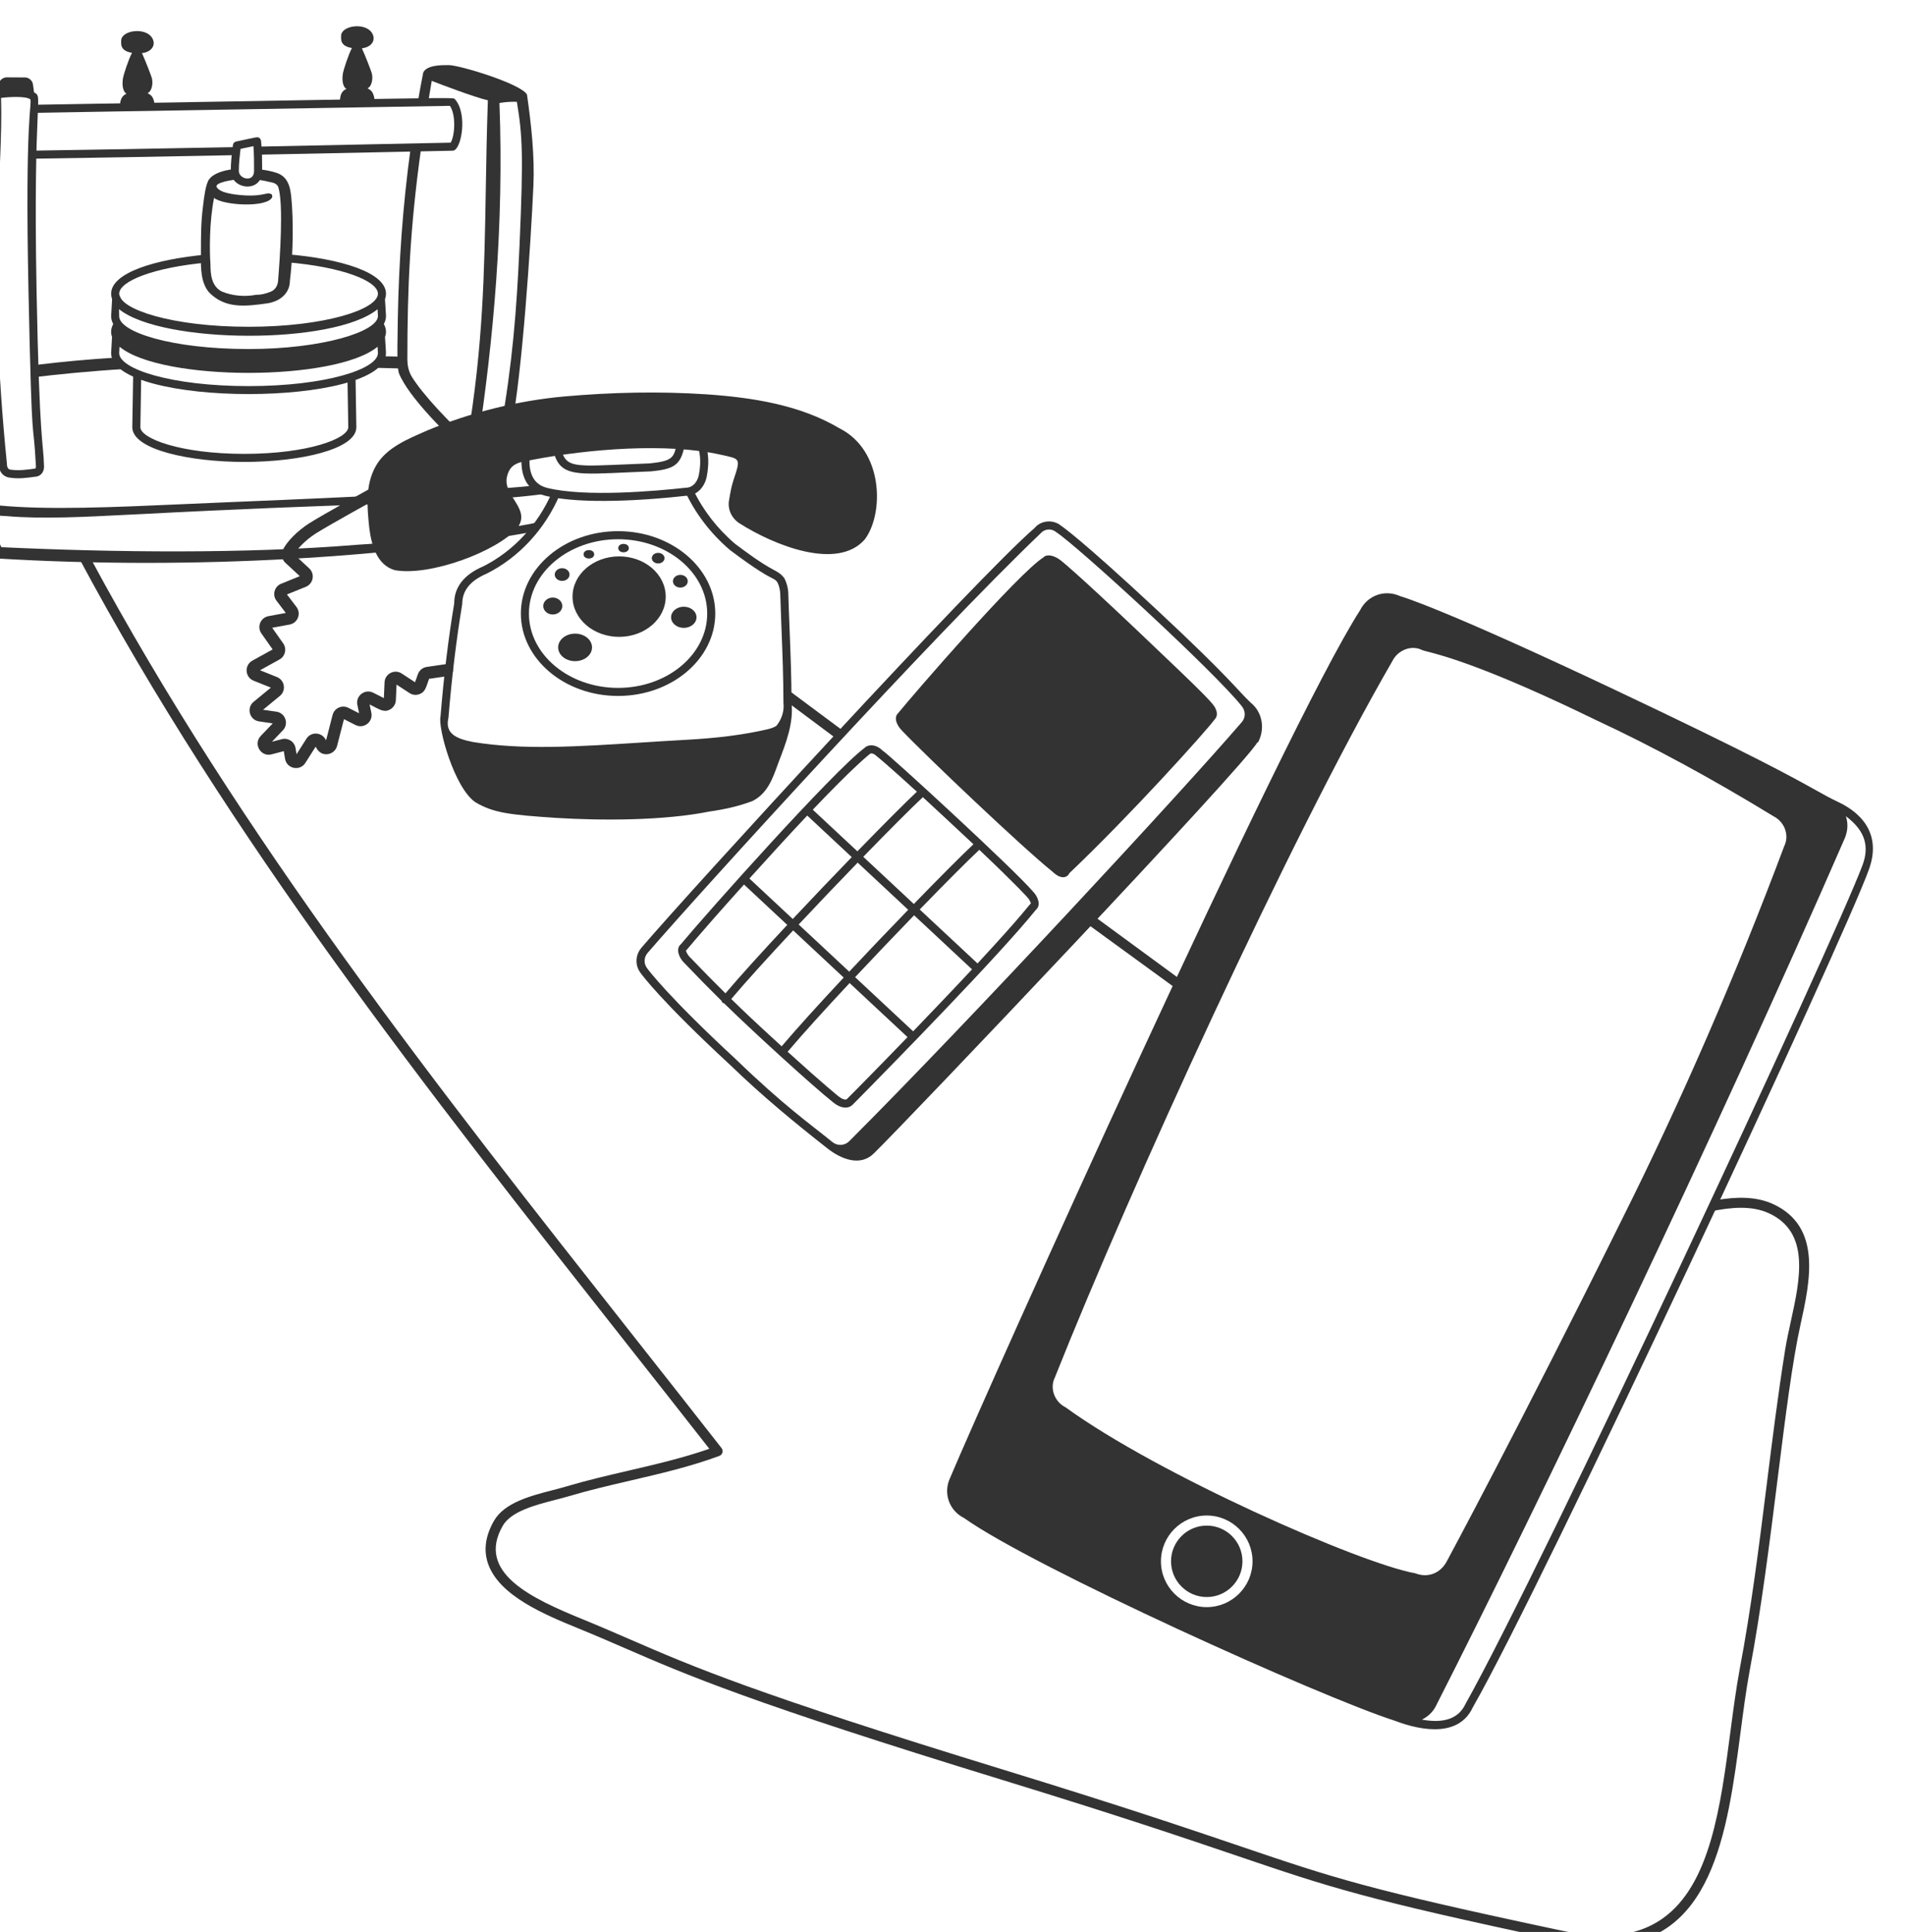<svg width="143" height="145" viewBox="0 0 143 145" fill="none" xmlns="http://www.w3.org/2000/svg">
<path fill-rule="evenodd" clip-rule="evenodd" d="M80.558 68.57C81.488 69.249 82.427 69.932 83.374 70.62C86.654 73.001 89.003 74.714 90.803 76.052C90.911 75.822 91.018 75.592 91.125 75.363C89.969 74.508 88.566 73.482 86.793 72.185C85.214 71.029 83.341 69.658 81.088 68.003C80.912 68.192 80.735 68.381 80.558 68.57ZM122.893 92.205C122.484 92.256 122.082 92.3 121.684 92.338C121.808 92.09 121.932 91.84 122.057 91.59L122.082 91.538C122.321 91.512 122.562 91.484 122.805 91.454C123.602 91.367 124.499 91.143 125.445 90.889C125.31 91.186 125.174 91.482 125.039 91.778C124.285 91.971 123.561 92.132 122.893 92.205ZM128.372 90.928C129.964 90.594 131.513 90.474 132.787 91.059C135.895 92.494 135.127 95.996 134.425 99.196C134.265 99.924 134.109 100.637 134.003 101.306C133.465 104.669 133.04 108.061 132.616 111.457V111.458C132.036 116.09 131.455 120.726 130.587 125.299C130.314 126.783 130.104 128.378 129.891 129.996C129.158 135.581 128.388 141.441 124.822 143.975C122.545 145.592 119.775 145.44 117.098 144.872C102.633 141.804 100.087 140.939 93.143 138.58C89.391 137.307 84.357 135.597 75.469 132.868C56.58 127.07 52.034 125.098 47.327 123.056C46.201 122.568 45.066 122.074 43.724 121.525C39.934 119.974 35.708 118.039 37.742 114.51C38.373 113.42 40.214 112.947 41.701 112.565C42.057 112.473 42.394 112.387 42.688 112.298C44.219 111.843 45.772 111.482 47.328 111.12C49.57 110.599 51.815 110.077 53.997 109.271C54.238 109.181 54.322 108.884 54.164 108.683C51.979 105.888 49.778 103.096 47.573 100.299C32.895 81.68 18.061 62.861 6.758 41.825C6.468 41.817 6.177 41.809 5.886 41.801C17.232 63.03 32.127 81.926 46.935 100.711C49.044 103.385 51.151 106.058 53.246 108.736C51.267 109.425 49.208 109.904 47.144 110.385L47.143 110.385C45.577 110.75 44.009 111.115 42.472 111.573C42.166 111.664 41.825 111.753 41.465 111.846C39.852 112.262 37.873 112.773 37.087 114.13C36.439 115.254 36.286 116.336 36.632 117.347C37.465 119.78 40.915 121.192 43.434 122.224L43.437 122.225C44.709 122.745 45.802 123.22 46.898 123.695C51.574 125.724 56.316 127.781 75.248 133.592C84.109 136.312 89.14 138.02 92.895 139.296C99.864 141.662 102.436 142.535 116.941 145.612C118.066 145.851 119.122 146.03 120.36 146.03C128.551 146.03 129.666 137.545 130.66 129.976C130.867 128.395 131.07 126.853 131.331 125.438C132.21 120.81 132.859 115.621 133.451 110.892C134.02 106.346 134.536 102.227 135.151 99.437C135.875 96.154 136.776 92.067 133.104 90.372C131.804 89.775 130.296 89.814 128.767 90.084C128.636 90.365 128.504 90.646 128.372 90.928ZM63.316 54.87C62.683 54.399 62.036 53.918 61.375 53.427C60.6 52.85 59.843 52.288 59.105 51.739C59.109 52.06 59.111 52.38 59.111 52.701L59.371 52.894C60.486 53.726 61.625 54.575 62.786 55.441C62.963 55.25 63.14 55.06 63.316 54.87Z" fill="#333333"/>
<path fill-rule="evenodd" clip-rule="evenodd" d="M26.255 26.689C21.189 26.586 16.151 26.503 11.121 26.714C12.124 27.039 13.385 27.299 14.802 27.469C16.152 27.442 17.572 27.434 19.055 27.453C19.711 27.453 20.897 27.466 22.332 27.489C23.858 27.314 25.202 27.036 26.255 26.689ZM27.899 27.598C28.296 27.332 28.551 27.043 28.639 26.737C29.173 26.748 29.707 26.758 30.242 26.768C30.254 27.12 30.284 27.375 30.368 27.661C29.592 27.639 28.755 27.618 27.899 27.598ZM9.549 27.682C9.124 27.422 8.837 27.139 8.713 26.839C6.756 26.96 4.799 27.133 2.842 27.373C2.748 27.387 2.657 27.4 2.568 27.412C2.576 27.731 2.585 28.029 2.594 28.306C4.254 28.107 6.622 27.86 9.549 27.682ZM-0.776 27.946C-0.711 27.858 -0.59 27.811 -0.334 27.769C-0.304 28.326 -0.27 28.897 -0.231 29.481C-0.62 32.151 -0.94 34.388 -0.94 37.471C-0.877 37.85 -0.75 37.862 -0.462 37.892C-0.387 37.899 -0.302 37.908 -0.204 37.924C3.503 38.295 8.574 38.069 13.8 37.836C14.807 37.791 15.82 37.746 16.83 37.705L17.026 37.697C19.872 37.581 35.364 36.952 40.105 36.447C40.347 36.672 40.648 36.825 40.992 36.911C41.219 36.968 41.462 37.017 41.718 37.06C41.567 37.411 41.4 37.754 41.218 38.086C41.292 37.752 41.321 37.461 41.36 37.003C38.074 37.488 34.102 37.627 27.885 37.845C23.476 38 17.936 38.194 10.71 38.579C10.302 38.593 9.752 38.622 9.108 38.656C6.737 38.78 3.092 38.971 0.537 38.738C0.414 38.727 0.275 38.721 0.127 38.714C-0.191 38.7 -0.549 38.684 -0.873 38.612C-0.574 39.681 -0.231 40.382 -0.008 40.839C0.034 40.923 0.071 41 0.103 41.068C8.556 41.462 18.41 41.577 26.844 40.884C30.986 40.654 38.711 39.617 40.549 39.163C40.368 39.422 40.177 39.674 39.976 39.917C29.799 41.767 14.913 42.818 -0.177 41.918C-0.303 41.918 -0.384 41.872 -0.474 41.793C-0.847 41.536 -1.032 40.982 -1.195 40.494C-1.254 40.319 -1.309 40.152 -1.37 40.01C-1.892 38.838 -1.847 37.819 -1.83 37.427C-1.828 37.368 -1.826 37.324 -1.826 37.294C-1.873 35.25 -1.205 30.268 -0.888 28.388C-0.881 28.346 -0.875 28.308 -0.869 28.272C-0.846 28.12 -0.83 28.019 -0.776 27.946ZM40.145 32.713C39.953 32.416 39.758 32.12 39.56 31.824C39.179 31.253 38.774 30.699 38.343 30.164C38.278 30.642 38.217 31.063 38.163 31.413C38.656 32.068 39.134 32.759 39.581 33.449C39.694 33.126 39.896 32.871 40.145 32.713Z" fill="#333333"/>
<path d="M28.028 7.098C27.922 6.815 27.792 6.743 27.587 6.627C27.906 6.496 28.016 5.912 27.91 5.502C27.872 5.358 27.43 4.194 27.165 3.626C27.939 3.536 28.251 2.965 27.91 2.453C27.378 1.656 25.605 1.923 25.605 2.691C25.605 2.932 25.512 3.457 26.419 3.604C26.15 4.09 25.77 5.306 25.74 5.499C25.621 6.26 25.85 6.598 26.008 6.673C25.418 6.916 25.527 7.655 25.54 7.731L28.13 7.714C28.11 7.486 28.112 7.32 28.028 7.098L28.028 7.098Z" fill="#333333"/>
<path fill-rule="evenodd" clip-rule="evenodd" d="M25.196 26.991H12.099C13.243 27.272 14.611 27.482 16.104 27.596H21.205C22.7 27.482 24.059 27.271 25.196 26.991ZM26.083 28.39C26.295 28.326 26.496 28.259 26.686 28.189C26.709 29.524 26.75 31.891 26.75 32.062C26.75 33.755 22.417 34.669 18.34 34.669C14.264 34.669 9.931 33.755 9.931 32.062C9.931 31.94 9.978 29.196 10 27.924C10.184 28.012 10.385 28.096 10.601 28.177C10.578 29.522 10.537 31.947 10.537 32.062C10.537 32.898 13.506 34.064 18.34 34.064C23.175 34.064 26.144 32.898 26.144 32.062C26.144 31.899 26.107 29.745 26.083 28.39Z" fill="#333333"/>
<path fill-rule="evenodd" clip-rule="evenodd" d="M27.59 23.307C25.936 24.211 22.558 24.83 18.658 24.83C14.758 24.83 11.379 24.21 9.725 23.307C9.713 23.313 9.7 23.319 9.688 23.326C11.329 24.265 14.786 24.909 18.658 24.909C22.58 24.909 25.982 24.247 27.626 23.326C27.614 23.319 27.602 23.313 27.59 23.307ZM28.974 24.909C28.974 24.596 28.844 24.305 28.605 24.037C28.029 25.403 23.824 26.498 18.658 26.498C13.479 26.498 9.265 25.465 8.707 24.04C8.47 24.307 8.341 24.597 8.341 24.909C8.341 25.041 8.366 25.167 8.41 25.291C8.389 25.637 8.341 26.436 8.341 26.498C8.341 30.601 28.974 30.601 28.974 26.498C28.974 26.373 28.926 25.671 28.905 25.36L28.901 25.299C28.947 25.173 28.974 25.044 28.974 24.909ZM18.657 28.978C12.849 28.978 8.946 27.696 8.946 26.501C8.946 26.461 8.958 26.257 8.973 26.022C12.118 28.642 25.197 28.641 28.343 26.022C28.358 26.242 28.369 26.439 28.369 26.499C28.369 27.696 24.466 28.978 18.657 28.978Z" fill="#333333"/>
<path d="M8.342 23.717C8.342 23.628 8.421 22.366 8.421 22.366C8.421 22.025 8.902 21.944 9.01 22.27C9.387 23.399 13.354 24.607 18.658 24.607C23.963 24.607 27.801 23.418 28.319 22.317C28.451 22.034 28.873 22.115 28.895 22.424C28.895 22.424 28.975 23.555 28.975 23.717C28.975 27.771 8.342 27.851 8.342 23.717ZM8.937 23.205C8.937 23.205 8.95 23.713 8.946 23.737C8.947 24.914 12.85 26.196 18.658 26.196C24.217 26.196 28.37 24.887 28.37 23.717C28.37 23.654 28.357 23.44 28.342 23.206C25.064 25.904 12.169 25.826 8.937 23.205Z" fill="#333333"/>
<path fill-rule="evenodd" clip-rule="evenodd" d="M15.502 19.106C11.649 19.46 8.342 20.466 8.342 22.047C8.342 24.051 13.657 25.132 18.658 25.132C23.66 25.132 28.975 24.051 28.975 22.047C28.975 20.434 25.531 19.419 21.579 19.085C21.569 19.285 21.557 19.484 21.543 19.685C25.677 20.03 28.37 21.084 28.37 22.047C28.37 23.22 24.381 24.526 18.658 24.526C12.936 24.526 8.947 23.22 8.947 22.047C8.947 21.103 11.537 20.071 15.537 19.706C15.522 19.506 15.511 19.306 15.502 19.106Z" fill="#333333"/>
<path fill-rule="evenodd" clip-rule="evenodd" d="M17.627 12.684C16.782 12.77 16.035 13.006 15.696 13.461C15.434 13.813 15.309 14.878 15.256 15.335C15.25 15.38 15.246 15.42 15.242 15.452C15.083 16.645 15.083 17.757 15.083 18.949C15.083 19.034 15.082 19.121 15.081 19.21C15.075 20.125 15.067 21.245 15.718 21.969C16.922 23.173 18.399 23.005 20.089 22.764C21.202 22.578 21.759 21.856 21.759 21.095C21.947 19.586 22.043 17.464 21.918 15.451C21.911 15.371 21.904 15.289 21.898 15.207C21.831 14.312 21.759 13.331 20.805 12.988C20.439 12.857 19.932 12.753 19.374 12.695V12.829C19.374 13.117 19.289 13.328 19.156 13.469C19.467 13.498 19.782 13.547 20.089 13.624C20.148 13.639 20.207 13.65 20.265 13.662C20.519 13.714 20.754 13.762 20.884 14.021C21.306 15.287 20.995 19.597 20.884 20.936C20.884 21.333 20.725 21.73 20.328 21.89C19.93 22.049 19.613 22.128 19.215 22.128C18.341 22.287 17.466 22.208 16.672 21.89C15.877 21.493 15.798 20.618 15.798 19.823C15.722 18.839 15.712 16.617 16.07 14.851C16.731 15.424 20.069 15.61 20.432 14.8C20.44 14.721 20.455 14.563 20.298 14.547C20.207 14.489 20.096 14.513 19.9 14.555C19.581 14.623 19.034 14.74 17.973 14.633C17.065 14.541 16.67 14.388 16.471 14.25C16.116 14.005 16.225 13.851 16.576 13.718C16.874 13.604 17.358 13.503 17.927 13.461C17.747 13.31 17.625 13.094 17.625 12.829C17.625 12.78 17.626 12.732 17.627 12.684Z" fill="#333333"/>
<path d="M17.323 12.829C17.323 12.174 17.404 11.518 17.484 10.883C17.5 10.755 17.595 10.651 17.721 10.624C19.332 10.285 19.324 10.251 19.471 10.357C19.54 10.407 19.585 10.484 19.594 10.569C19.676 11.301 19.676 12.043 19.676 12.828C19.676 14.529 17.323 14.244 17.323 12.829ZM18.058 11.173C17.991 11.721 17.928 12.283 17.928 12.829C17.928 13.445 19.071 13.723 19.071 12.829C19.071 12.154 19.071 11.557 19.024 10.969L18.058 11.173Z" fill="#333333"/>
<path d="M11.518 7.459C11.413 7.176 11.283 7.105 11.077 6.989C11.397 6.858 11.507 6.274 11.4 5.864C11.363 5.72 10.921 4.556 10.656 3.988C11.43 3.898 11.742 3.327 11.4 2.814C10.869 2.018 9.096 2.285 9.096 3.053C9.096 3.293 9.003 3.819 9.91 3.966C9.641 4.452 9.261 5.667 9.231 5.86C9.112 6.622 9.34 6.96 9.499 7.035C8.908 7.278 9.017 8.017 9.031 8.093L11.621 8.076C11.601 7.848 11.602 7.682 11.519 7.46L11.518 7.459Z" fill="#333333"/>
<path fill-rule="evenodd" clip-rule="evenodd" d="M33.69 4.887C34.505 4.887 39.157 6.301 39.561 7.106L39.56 7.105C39.878 9.331 40.142 11.717 40.04 13.945C39.846 18.23 39.209 28.016 38.368 32.22C38.368 33.016 37.971 33.651 37.335 34.049C36.461 34.34 35.026 33.95 34.95 33.89C33.547 32.627 30.657 29.793 29.944 28.008C29.842 27.6 29.797 27.302 29.864 23.796C29.943 19.743 30.217 15.535 30.831 11.074C31.11 11.068 31.374 11.062 31.621 11.057C30.767 17.14 30.579 21.643 30.579 26.975C30.579 27.373 30.659 27.849 30.897 28.247C31.726 29.629 33.905 31.861 35.093 32.951C36.268 25.889 36.361 20.406 36.466 14.22C36.502 12.103 36.539 9.903 36.622 7.529C35.7 7.328 32.925 6.275 32.409 6.07C32.314 6.616 32.224 7.149 32.139 7.669L31.358 7.682C31.486 6.941 31.624 6.193 31.772 5.437C32.049 4.883 33.104 4.886 33.623 4.887C33.646 4.887 33.669 4.887 33.69 4.887ZM37.573 32.3C38.459 27.298 38.783 23.388 39.004 18.312C39.295 11.616 39.219 10.155 38.798 7.641C38.363 7.624 37.927 7.657 37.491 7.73C37.84 16.917 37.028 25.582 35.879 33.196C36.229 33.349 36.622 33.399 37.017 33.333C37.414 33.174 37.503 32.699 37.573 32.3Z" fill="#333333"/>
<path fill-rule="evenodd" clip-rule="evenodd" d="M17.698 11.644C12.055 11.754 6.221 11.861 2.41 11.912C2.414 11.7 2.419 11.499 2.424 11.308C6.13 11.257 11.851 11.153 17.77 11.037C17.745 11.239 17.72 11.442 17.698 11.644ZM19.362 11.611C26.248 11.475 32.509 11.342 33.992 11.31C34.633 11.295 35.135 8.529 34.141 7.436L34.134 7.429C34.036 7.325 33.825 7.329 22.339 7.528C17.772 7.607 11.424 7.717 2.591 7.864C2.585 7.953 2.578 8.06 2.569 8.187C2.563 8.271 2.557 8.364 2.55 8.468L33.773 7.944C34.233 8.616 34.157 10.153 33.83 10.707C29.788 10.794 24.545 10.903 19.332 11.006C19.346 11.206 19.356 11.407 19.362 11.611ZM-0.289 11.94C-0.281 11.736 -0.273 11.535 -0.266 11.338C-0.958 11.342 -1.433 11.342 -1.645 11.334C-2.151 10.66 -2.044 9.47 -1.655 8.539L-0.211 8.514C-0.213 8.31 -0.216 8.108 -0.221 7.91L-1.858 7.937C-1.973 7.938 -2.078 8.006 -2.127 8.11C-2.664 9.249 -2.859 10.899 -2.02 11.83C-1.917 11.944 -1.823 11.944 -1.186 11.943C-1.114 11.943 -1.037 11.942 -0.951 11.942C-0.758 11.942 -0.537 11.942 -0.289 11.94Z" fill="#333333"/>
<path d="M2.747 21.916C2.463 6.93 3.287 7.35 2.555 6.929L2.477 6.348C2.437 6.044 2.175 5.814 1.869 5.812L0.5 5.805C0.24 5.805 -0.052 6.014 -0.107 6.306L-0.203 6.817C-0.414 6.926 -0.552 7.147 -0.541 7.398C-0.31 12.605 -1.592 19.936 -0.083 34.845C-0.083 35.548 0.396 35.84 0.813 35.859C1.393 35.943 2.023 35.869 2.604 35.783C2.941 35.783 3.318 35.538 3.304 34.988C3.253 33.08 2.964 33.389 2.747 21.917V21.916ZM2.561 35.179C1.999 35.259 1.408 35.331 0.855 35.256C0.634 35.256 0.522 35.117 0.52 34.813C-0.979 19.969 0.253 12.954 0.079 7.35C0.565 7.282 1.896 7.191 2.272 7.449C2.424 7.903 1.857 8.512 2.141 21.974C2.414 34.88 2.474 30.825 2.698 35.002C2.698 35.176 2.632 35.176 2.561 35.179Z" fill="#333333"/>
<path d="M33.49 49.843L32.033 50.055C31.727 50.101 31.473 50.309 31.369 50.602L31.156 51.203L30.154 50.549C29.618 50.198 28.898 50.562 28.867 51.209L28.815 52.395L28.017 51.99C27.397 51.676 26.684 52.221 26.826 52.901L26.957 53.533L26.149 53.124C25.676 52.883 25.099 53.143 24.967 53.658C24.401 55.853 24.487 55.591 24.444 55.507C24.156 54.948 23.353 54.889 23.001 55.443L22.261 56.607L22.184 56.146C22.104 55.662 21.624 55.353 21.151 55.477L20.413 55.671L21.234 54.813C21.704 54.321 21.415 53.51 20.751 53.415L19.746 53.269L21.01 52.23C21.497 51.83 21.377 51.05 20.791 50.815L19.52 50.304L20.98 49.496C21.412 49.256 21.542 48.696 21.258 48.289L20.433 47.115L21.741 46.874C22.353 46.761 22.626 46.044 22.252 45.551L21.539 44.615L22.957 44.041C23.521 43.813 23.66 43.075 23.211 42.658L22.078 41.609C22.298 41.198 22.952 40.513 23.722 40.027C24.751 39.378 28.428 37.349 28.465 37.329C28.685 37.208 28.765 36.932 28.644 36.712C28.523 36.493 28.247 36.413 28.027 36.534C27.875 36.618 24.289 38.595 23.237 39.259C22.351 39.818 21.527 40.646 21.231 41.272C21.076 41.602 21.152 41.989 21.419 42.237L22.506 43.243L21.106 43.81C20.602 44.013 20.421 44.646 20.755 45.086L21.454 46.003L20.152 46.244C19.559 46.353 19.271 47.041 19.622 47.541L20.466 48.742L18.941 49.585C18.331 49.922 18.381 50.824 19.033 51.086L20.334 51.609L19.037 52.675C18.479 53.133 18.732 54.041 19.446 54.142L20.475 54.291L19.571 55.237C18.994 55.842 19.576 56.83 20.385 56.617L21.302 56.376L21.397 56.95C21.523 57.704 22.515 57.9 22.92 57.26L23.695 56.04C23.757 56.16 23.992 56.67 24.589 56.603C24.93 56.565 25.216 56.316 25.302 55.984L25.82 53.975L26.684 54.414C27.305 54.728 28.018 54.183 27.876 53.502L27.745 52.87C28.529 53.267 28.834 53.508 29.304 53.233C29.549 53.09 29.702 52.836 29.715 52.552L29.767 51.381L30.738 52.015C30.953 52.156 31.216 52.19 31.46 52.107C31.911 51.955 31.964 51.636 32.208 50.948L33.619 50.743C33.868 50.706 34.039 50.475 34.003 50.228C33.968 49.98 33.737 49.809 33.488 49.844L33.49 49.843Z" fill="#333333"/>
<path d="M63.007 32.142C60.066 30.393 56.489 29.836 53.072 29.598C49.495 29.36 45.919 29.439 42.343 29.757C38.846 30.075 35.349 30.949 32.09 32.3C30.659 32.936 28.99 33.572 28.196 35.003C27.401 36.433 27.56 38.102 27.719 39.612C27.878 40.883 28.275 42.394 29.627 42.791C32.261 43.27 37.316 41.398 38.846 39.612C39.879 38.181 37.734 37.228 38.052 35.797C38.294 34.706 39.054 34.685 40.091 34.487C44.179 33.706 50.046 33.215 54.106 34.128C55.571 34.457 55.621 34.347 55.059 36.036C54.9 36.513 54.821 36.989 54.741 37.467C54.582 38.182 54.9 38.897 55.536 39.295C58.147 40.945 62.861 42.832 64.914 40.487C66.372 38.544 66.33 33.803 63.007 32.142Z" fill="#333333"/>
<path fill-rule="evenodd" clip-rule="evenodd" d="M41.413 37.004C40.363 39.405 38.526 41.38 36.262 42.513C34.822 43.13 34.092 44.079 34.096 45.285C33.652 47.952 33.323 50.662 33.068 53.765C32.854 54.619 34.102 59.108 35.666 60.197C37.025 61.012 38.229 61.151 41.786 61.388C45.214 61.596 49.819 61.595 53.231 60.912C54.343 60.753 55.456 60.514 56.489 60.117C57.601 59.561 57.999 58.45 58.397 57.337L58.397 57.335C58.411 57.3 58.424 57.265 58.437 57.23C59.038 55.668 59.578 54.266 59.415 52.709C59.415 50.916 59.345 49.123 59.274 47.317C59.239 46.422 59.203 45.523 59.176 44.619C59.176 44.226 59.076 43.789 58.888 43.418C58.673 43.097 58.361 42.912 58.063 42.763C57.053 42.218 56.093 41.5 55.176 40.813C53.851 39.686 52.761 38.274 52.044 36.77C51.881 36.859 51.694 36.91 51.483 36.91C51.47 36.912 51.456 36.913 51.443 36.915C52.196 38.539 53.363 40.066 54.803 41.288C56.88 42.847 57.622 43.223 57.965 43.396C58.177 43.504 58.236 43.534 58.365 43.721C58.492 43.975 58.571 44.32 58.571 44.627C58.598 45.521 58.633 46.418 58.668 47.316C58.739 49.121 58.809 50.93 58.809 52.725C58.809 52.736 58.809 52.747 58.811 52.758C58.878 53.363 58.682 53.989 58.274 54.482C58.082 54.603 57.882 54.668 57.613 54.735C55.673 55.182 53.689 55.405 51.54 55.523C50.367 55.587 49.228 55.66 48.122 55.731C43.358 56.037 39.192 56.304 35.488 55.686C34.3 55.449 33.372 55.092 33.663 53.862C33.924 50.729 34.252 48.035 34.698 45.334C34.698 44.33 35.288 43.589 36.517 43.061C38.966 41.837 40.931 39.7 42.027 37.108C41.814 37.077 41.609 37.043 41.413 37.004Z" fill="#333333"/>
<path d="M40.917 37.203C39.602 36.875 38.968 35.711 39.181 34.011C39.176 32.807 40.224 31.921 41.263 32.337C42.168 32.836 41.989 33.841 42.426 34.423C42.974 35.154 44.273 34.942 48.769 34.779C50.451 34.61 50.587 34.338 50.77 33.43C50.864 32.966 50.981 32.391 51.567 32.244C52.255 32.13 52.763 32.721 52.961 33.316C53.203 34.039 53.231 34.867 53.05 35.776C52.907 36.491 52.367 37.212 51.482 37.212C48.655 37.528 43.677 37.893 40.917 37.203ZM40.746 32.836C40.272 32.836 39.784 33.29 39.784 34.049C39.659 35.063 39.784 36.296 41.064 36.616C43.931 37.333 49.281 36.85 51.449 36.609C52.062 36.608 52.369 36.096 52.456 35.659C52.617 34.855 52.594 34.13 52.387 33.508C52.266 33.147 51.98 32.791 51.691 32.837C51.519 32.881 51.455 33.099 51.364 33.551C51.076 34.969 50.493 35.215 48.863 35.378C44.268 35.549 42.718 35.823 41.941 34.787C41.386 34.046 41.559 32.836 40.746 32.836Z" fill="#333333"/>
<path d="M46.396 52.233C42.373 52.233 39.099 49.459 39.099 46.049C39.099 42.639 42.372 39.865 46.396 39.865C50.419 39.865 53.692 42.639 53.692 46.049C53.692 49.459 50.419 52.233 46.396 52.233ZM46.396 40.471C42.707 40.471 39.705 42.974 39.705 46.05C39.705 49.126 42.706 51.629 46.396 51.629C50.086 51.629 53.087 49.126 53.087 46.05C53.087 42.974 50.085 40.471 46.396 40.471Z" fill="#333333"/>
<path d="M46.475 47.798C48.407 47.798 49.972 46.446 49.972 44.778C49.972 43.11 48.407 41.758 46.475 41.758C44.544 41.758 42.978 43.11 42.978 44.778C42.978 46.446 44.544 47.798 46.475 47.798Z" fill="#333333"/>
<path d="M51.328 47.124C51.855 47.124 52.282 46.769 52.282 46.33C52.282 45.891 51.855 45.535 51.328 45.535C50.802 45.535 50.375 45.891 50.375 46.33C50.375 46.769 50.802 47.124 51.328 47.124Z" fill="#333333"/>
<path d="M51.071 44.1C51.378 44.1 51.627 43.886 51.627 43.623C51.627 43.36 51.378 43.146 51.071 43.146C50.764 43.146 50.515 43.36 50.515 43.623C50.515 43.886 50.764 44.1 51.071 44.1Z" fill="#333333"/>
<path d="M49.405 42.289C49.669 42.289 49.882 42.111 49.882 41.892C49.882 41.672 49.669 41.494 49.405 41.494C49.142 41.494 48.928 41.672 48.928 41.892C48.928 42.111 49.142 42.289 49.405 42.289Z" fill="#333333"/>
<path d="M47.204 41.136C47.204 41.557 46.409 41.557 46.409 41.136C46.409 40.716 47.204 40.716 47.204 41.136Z" fill="#333333"/>
<path d="M43.169 49.622C43.872 49.622 44.441 49.159 44.441 48.589C44.441 48.018 43.872 47.556 43.169 47.556C42.468 47.556 41.898 48.018 41.898 48.589C41.898 49.159 42.467 49.622 43.169 49.622Z" fill="#333333"/>
<path d="M42.197 43.599C42.504 43.599 42.753 43.385 42.753 43.122C42.753 42.859 42.504 42.645 42.197 42.645C41.89 42.645 41.641 42.859 41.641 43.122C41.641 43.385 41.89 43.599 42.197 43.599Z" fill="#333333"/>
<path d="M44.603 41.602C44.603 42.023 43.808 42.023 43.808 41.602C43.808 41.182 44.603 41.182 44.603 41.602Z" fill="#333333"/>
<path d="M41.495 46.12C41.89 46.12 42.21 45.835 42.21 45.484C42.21 45.133 41.89 44.848 41.495 44.848C41.1 44.848 40.78 45.133 40.78 45.484C40.78 45.835 41.1 46.12 41.495 46.12Z" fill="#333333"/>
<path fill-rule="evenodd" clip-rule="evenodd" d="M136.311 59.309C136.934 59.657 137.363 59.897 137.923 60.161C140.042 61.145 141.141 62.832 140.314 65.194C138.551 70.228 115.806 118.992 110.557 128.14C109.564 130.293 106.926 129.993 104.71 129.149C99.138 127.363 77.597 117.652 72.367 113.931C71.255 113.378 70.785 112.081 71.314 110.934C74.261 103.946 96.4 54.653 102.092 45.806C102.652 44.683 103.95 44.213 105.096 44.742C105.17 44.758 108.166 45.597 121.312 51.816C131.664 56.713 134.666 58.39 136.311 59.309ZM79.99 105.625C86.946 110.678 102.092 117.333 106.212 118.075C106.232 118.078 106.252 118.085 106.27 118.091C107.184 118.443 108.119 118.083 108.597 117.197C108.651 117.097 114.089 107.007 121.786 91.456C126.21 82.605 130.298 73.202 133.933 63.508C134.338 62.696 133.963 61.68 133.128 61.262C128.416 58.385 124.059 56.024 119.783 54.034C111.57 50.034 108.232 49.18 107.145 48.902C106.928 48.847 106.801 48.814 106.742 48.784C105.932 48.38 104.924 48.805 104.526 49.603C96.799 62.953 84.818 89.229 79.183 103.385C78.78 104.191 79.155 105.207 79.99 105.625ZM110.02 127.863C115.71 117.74 137.702 70.596 139.811 64.931C140.328 63.544 140.037 62.362 138.561 61.258C138.741 61.788 138.712 62.379 138.465 62.946C128.991 84.706 115.518 112.849 107.783 128.047C107.555 128.501 107.179 128.846 106.733 129.062C108.414 129.366 109.503 128.981 110.02 127.863ZM87.147 117.181C87.147 119.077 88.689 120.619 90.585 120.619C92.48 120.619 94.022 119.076 94.022 117.181C94.022 115.286 92.48 113.744 90.585 113.744C88.69 113.744 87.147 115.285 87.147 117.181ZM87.904 117.181C87.904 115.703 89.107 114.501 90.585 114.501C92.063 114.501 93.265 115.702 93.265 117.181C93.265 118.66 92.063 119.862 90.585 119.862C89.107 119.862 87.904 118.659 87.904 117.181Z" fill="#333333"/>
<path d="M93.891 52.743C92.89 51.803 92.375 50.926 86.817 45.749C81.062 40.388 79.678 39.474 79.651 39.459C79.034 38.943 78.112 39.076 77.669 39.622C73.369 43.316 51.762 66.895 48.15 71.129C47.657 71.721 47.657 72.515 48.136 73.089C48.195 73.171 49.644 75.156 54.848 79.965C57.274 82.308 59.689 84.288 62.103 86.185C63.175 87.027 64.598 87.565 65.601 86.561C68.259 83.961 93.384 57.522 94.387 55.711L94.427 55.732C94.99 54.699 94.757 53.435 93.891 52.743ZM48.614 72.719C48.31 72.354 48.31 71.882 48.611 71.521C52.807 66.665 70.219 47.563 78.1 40.044C78.375 39.715 78.885 39.611 79.292 39.945C80.877 40.973 91.143 50.391 93.213 52.999C93.508 53.371 93.517 53.836 93.216 54.197C88.668 59.479 72.816 76.583 63.746 85.653C63.4 85.999 62.861 86.02 62.484 85.714C60.757 84.309 58.885 83.022 55.263 79.526C50.115 74.767 48.642 72.756 48.614 72.719Z" fill="#333333"/>
<path d="M91.285 53.275C91.124 52.846 90.912 52.574 85.308 47.261C80.74 42.929 79.684 42.107 79.647 42.078C79.123 41.659 78.578 41.573 78.339 41.822C76.379 43.077 68.705 51.954 67.401 53.545C67.078 53.868 67.316 54.445 67.713 54.841C69.48 56.703 76.759 63.623 79.017 65.43C79.16 65.571 79.475 65.839 79.802 65.839C80.01 65.839 80.188 65.73 80.274 65.533C84.845 61.193 90.529 54.889 91.195 53.974C91.356 53.811 91.391 53.557 91.285 53.275Z" fill="#333333"/>
<path d="M77.543 66.915C76.169 65.288 66.667 56.551 66.24 56.326C65.753 55.839 65.168 55.853 64.891 56.139C62.503 57.926 53.082 68.494 51.112 70.864C50.703 71.198 50.96 71.866 51.342 72.247C52.322 73.272 53.258 74.223 54.162 75.115C54.178 75.171 54.205 75.224 54.254 75.264C54.282 75.289 54.319 75.289 54.352 75.3C56.305 77.217 60.936 81.466 62.578 82.765C63.023 83.122 63.613 83.303 64.014 82.902C67.057 79.825 75.035 71.669 77.762 68.282C78.163 67.953 77.917 67.287 77.543 66.915ZM73.073 63.363C72.206 64.176 70.538 65.848 68.597 67.847L64.802 64.306C66.755 62.297 68.428 60.62 69.275 59.83C69.915 60.415 72.613 62.93 73.073 63.363ZM68.175 68.282C66.752 69.751 65.211 71.365 63.746 72.926L59.952 69.386C61.417 67.824 62.959 66.21 64.381 64.742L68.175 68.282ZM65.287 56.595C65.43 56.455 65.69 56.632 65.842 56.78C65.85 56.786 66.488 57.285 68.827 59.42C67.963 60.23 66.298 61.899 64.36 63.894L61.012 60.77C64.155 57.467 65.248 56.628 65.287 56.595ZM60.595 61.211L63.938 64.329C62.515 65.797 60.974 67.412 59.509 68.973L56.254 65.936C57.621 64.422 59.195 62.694 60.595 61.211ZM51.492 71.337C51.61 71.26 51.968 70.698 55.849 66.386L59.096 69.415C57.256 71.385 55.575 73.234 54.457 74.553C53.596 73.702 52.708 72.799 51.776 71.825C51.568 71.617 51.493 71.376 51.492 71.337ZM54.891 74.978C56.003 73.663 57.69 71.808 59.539 69.829L63.333 73.369C61.481 75.351 59.791 77.211 58.676 78.529C56.681 76.709 55.868 75.934 54.891 74.978ZM63.588 82.475C63.465 82.598 63.182 82.472 62.956 82.293C62.944 82.283 61.87 81.43 59.124 78.937C60.234 77.623 61.923 75.764 63.776 73.781L68.125 77.839C65.383 80.678 63.611 82.451 63.588 82.475ZM68.545 77.403L64.189 73.339C65.653 71.778 67.195 70.164 68.617 68.695L72.966 72.753C71.613 74.205 69.901 75.995 68.545 77.403ZM73.379 72.309L69.039 68.26C70.989 66.253 72.661 64.577 73.513 63.781C76.414 66.534 77.077 67.301 77.099 67.325C77.307 67.533 77.382 67.774 77.383 67.813C77.229 67.914 76.951 68.457 73.379 72.309Z" fill="#333333"/>
</svg>
